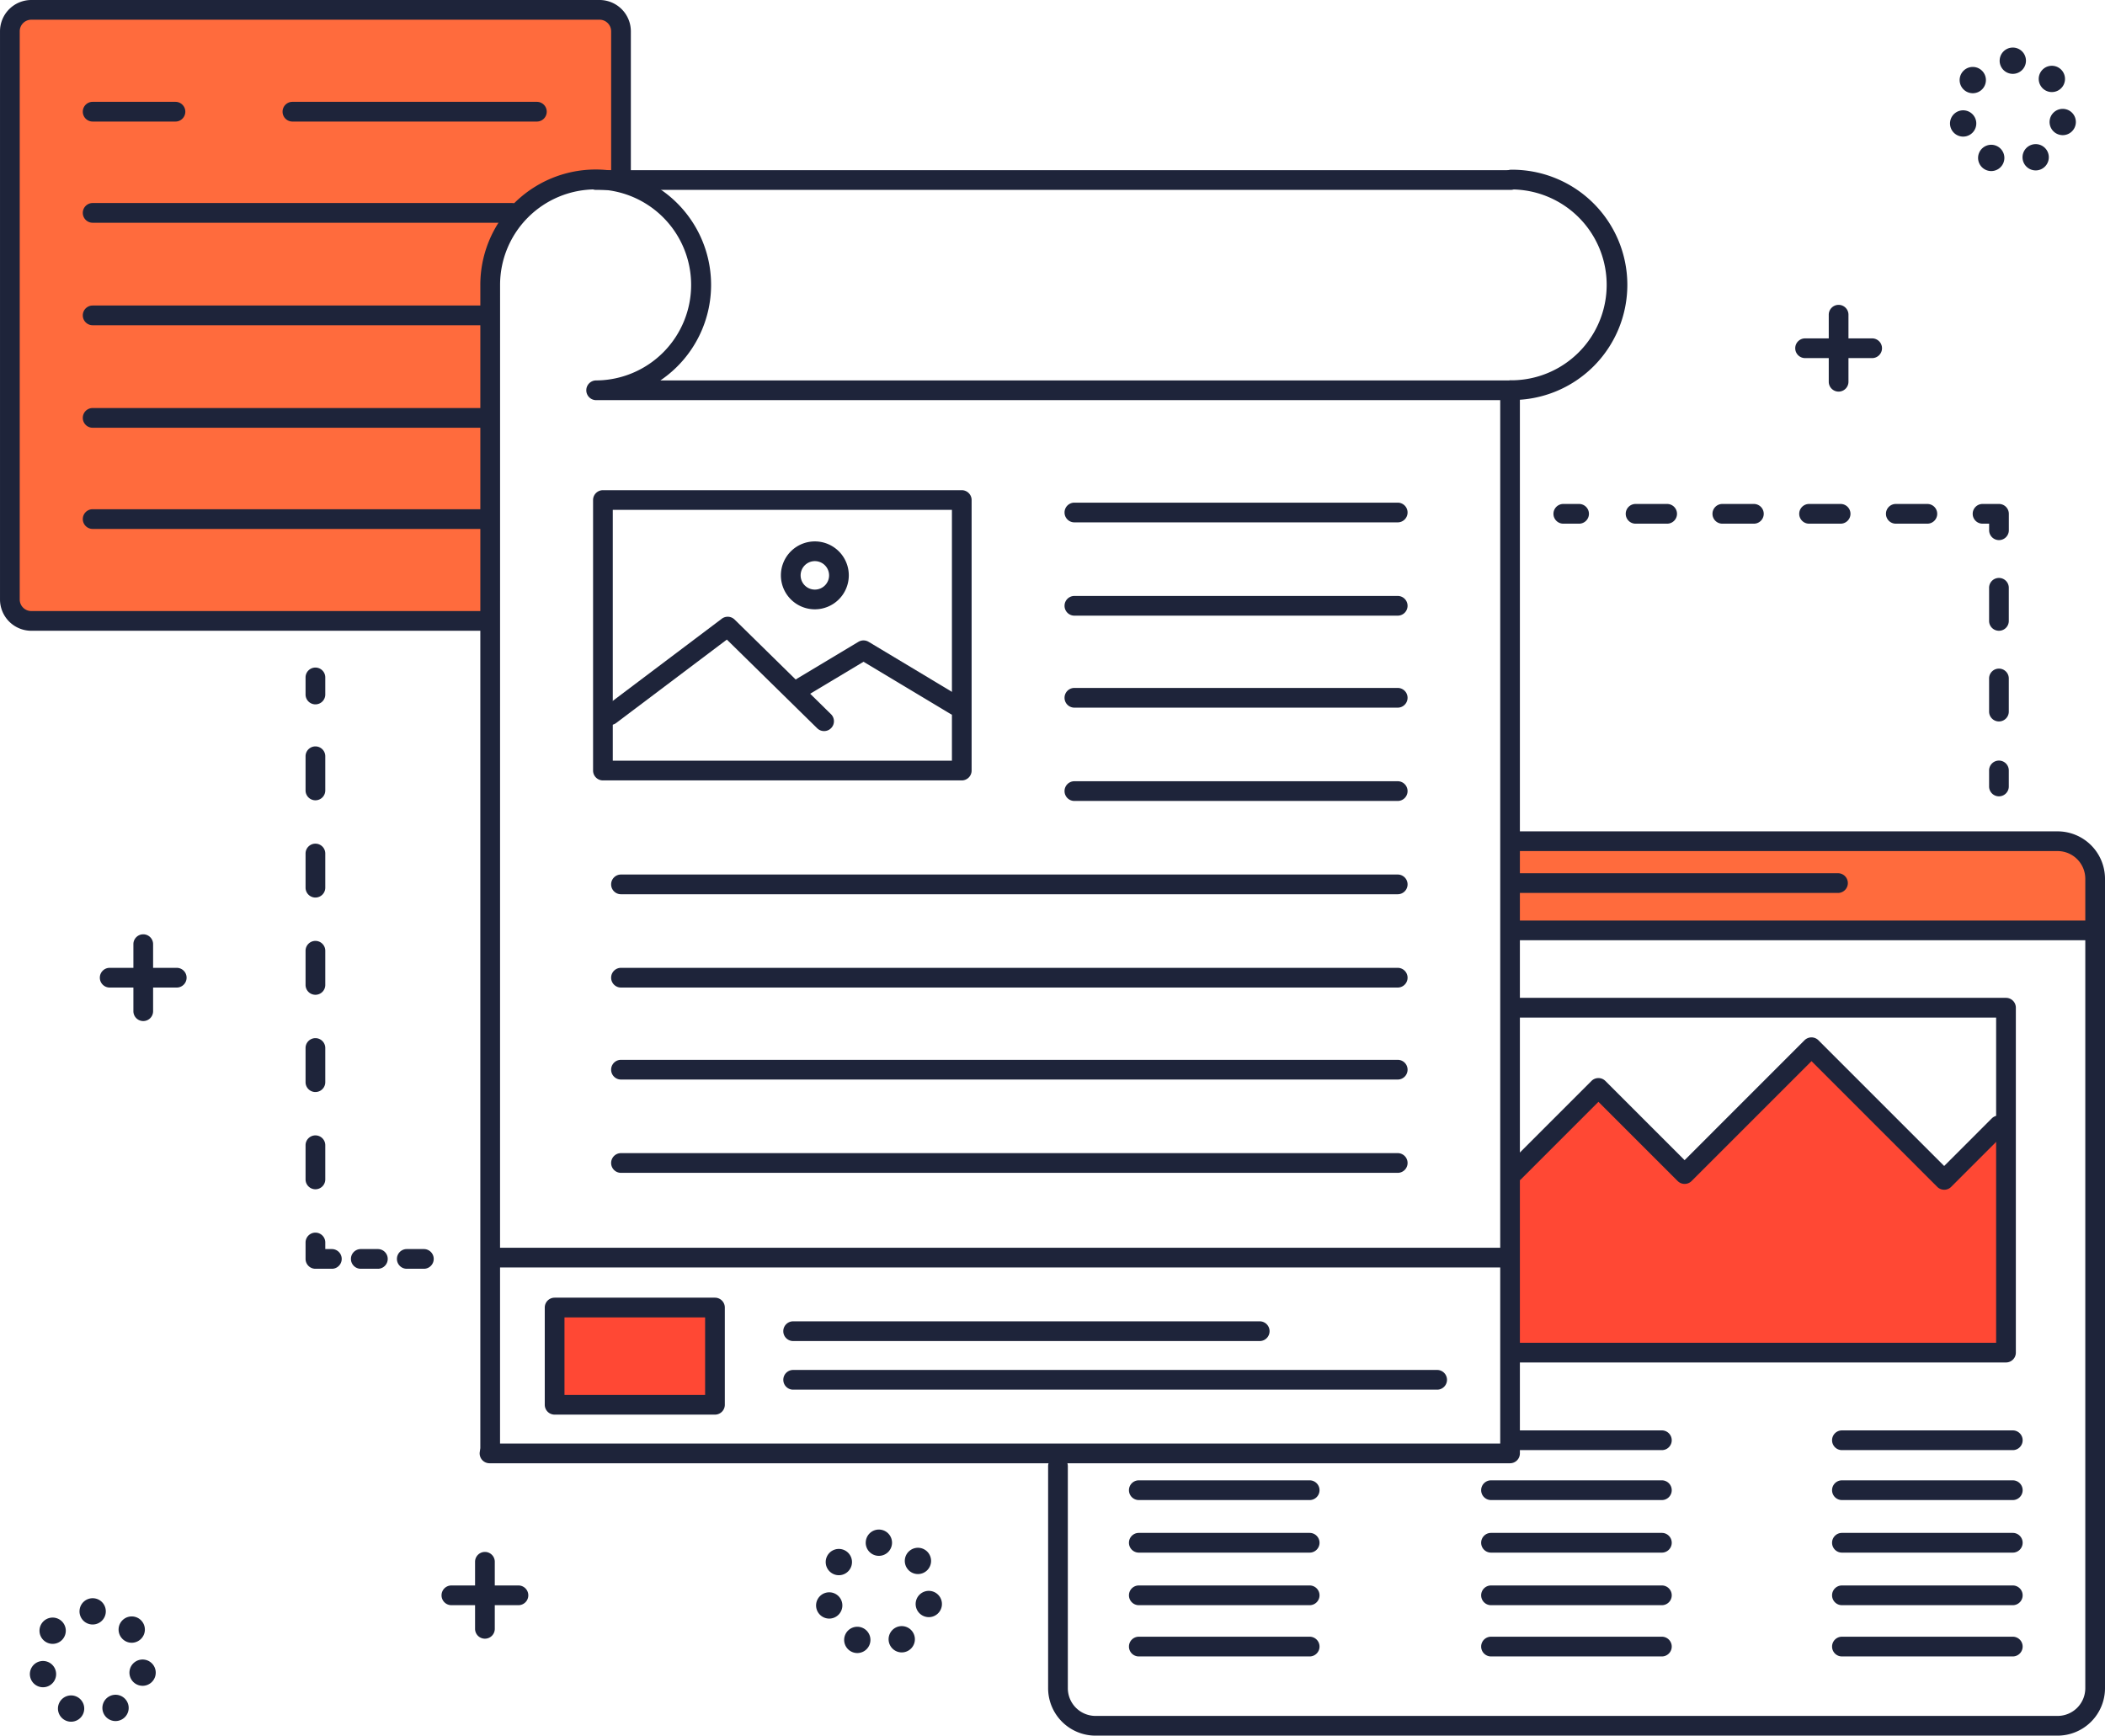 <svg xmlns="http://www.w3.org/2000/svg" width="270.001" height="222.651" viewBox="0 0 270.001 222.651">
  <g id="Group_1835" data-name="Group 1835" transform="translate(-7424.642 -3139.45)">
    <rect id="Rectangle_377" data-name="Rectangle 377" width="20.566" height="12.475" transform="translate(7495.697 3307.267)" fill="#ff4834"/>
    <path id="Path_1806" data-name="Path 1806" d="M8614.912,3936.335l-16.274,16.274-11.054-11.053-10.8,10.8.11,23.154h62.971v-30.085l-7.928,7.926Z" transform="translate(-957.915 -662.55)" fill="#ff4834"/>
    <path id="Path_1807" data-name="Path 1807" d="M7507.779,3146.95h-72.887a2.751,2.751,0,0,0-2.751,2.75v72.887a2.751,2.751,0,0,0,2.751,2.75h58.948l-.843-39.194c.769-8.167,2.915-13.422,6.743-15.118a20.11,20.11,0,0,1,10.79-3.341V3149.7A2.751,2.751,0,0,0,7507.779,3146.95Z" transform="translate(-6.235 -6.235)" fill="#ff6b3d"/>
    <path id="Path_1808" data-name="Path 1808" d="M8644.748,3779.588h-69.264v11.44h73.947v-6.757A4.684,4.684,0,0,0,8644.748,3779.588Z" transform="translate(-956.839 -532.226)" fill="#ff6b3d"/>
    <path id="Path_1809" data-name="Path 1809" d="M8569.764,3685.092" transform="translate(-952.082 -453.66)" fill="none" stroke="#1e243a" stroke-linecap="round" stroke-linejoin="round" stroke-width="15"/>
    <path id="Path_1810" data-name="Path 1810" d="M7921.8,3434.521h-130.9a1.265,1.265,0,0,1-1.251-1.443l.072-.5V3283.37a14.8,14.8,0,1,1,23.095,12.244h109.068a1.264,1.264,0,0,1,1.155,1.777,1.239,1.239,0,0,1,.024.246v135.619A1.264,1.264,0,0,1,7921.8,3434.521Zm-129.55-2.529H7920.54V3298.143H7804.579a1.264,1.264,0,0,1,0-2.529,12.253,12.253,0,1,0-12.324-12.259Z" transform="translate(-303.47 -107.362)" fill="#1e243a"/>
    <path id="Path_1811" data-name="Path 1811" d="M8568.3,3298.151a1.264,1.264,0,0,1,0-2.529,12.242,12.242,0,1,0,0-24.484,1.264,1.264,0,0,1,0-2.529,14.771,14.771,0,1,1,0,29.541Z" transform="translate(-949.818 -107.387)" fill="#1e243a"/>
    <path id="Path_1812" data-name="Path 1812" d="M7989.234,3271.478H7871.906a1.264,1.264,0,1,1,0-2.528h117.329a1.264,1.264,0,0,1,0,2.528Z" transform="translate(-370.814 -107.669)" fill="#1e243a"/>
    <path id="Path_1813" data-name="Path 1813" d="M8277.375,3524.478h-41.47a1.264,1.264,0,0,1,0-2.529h41.47a1.264,1.264,0,1,1,0,2.529Z" transform="translate(-673.454 -318.019)" fill="#1e243a"/>
    <path id="Path_1814" data-name="Path 1814" d="M8277.375,3595.478h-41.47a1.264,1.264,0,0,1,0-2.528h41.47a1.264,1.264,0,1,1,0,2.528Z" transform="translate(-673.454 -377.051)" fill="#1e243a"/>
    <path id="Path_1815" data-name="Path 1815" d="M8277.375,3665.479h-41.47a1.264,1.264,0,0,1,0-2.529h41.47a1.264,1.264,0,1,1,0,2.529Z" transform="translate(-673.454 -435.251)" fill="#1e243a"/>
    <path id="Path_1816" data-name="Path 1816" d="M8277.375,3736.479h-41.47a1.264,1.264,0,0,1,0-2.529h41.47a1.264,1.264,0,1,1,0,2.529Z" transform="translate(-673.454 -494.282)" fill="#1e243a"/>
    <path id="Path_1817" data-name="Path 1817" d="M7990.534,3807.478h-99.628a1.264,1.264,0,1,1,0-2.529h99.628a1.264,1.264,0,1,1,0,2.529Z" transform="translate(-386.612 -553.313)" fill="#1e243a"/>
    <path id="Path_1818" data-name="Path 1818" d="M7990.534,3878.478h-99.628a1.264,1.264,0,1,1,0-2.528h99.628a1.264,1.264,0,1,1,0,2.528Z" transform="translate(-386.612 -612.344)" fill="#1e243a"/>
    <path id="Path_1819" data-name="Path 1819" d="M7990.534,3948.479h-99.628a1.264,1.264,0,1,1,0-2.529h99.628a1.264,1.264,0,1,1,0,2.529Z" transform="translate(-386.612 -670.544)" fill="#1e243a"/>
    <path id="Path_1820" data-name="Path 1820" d="M7990.534,4019.479h-99.628a1.264,1.264,0,1,1,0-2.529h99.628a1.264,1.264,0,1,1,0,2.529Z" transform="translate(-386.612 -729.575)" fill="#1e243a"/>
    <path id="Path_1821" data-name="Path 1821" d="M7923.188,3549.683h-46.025a1.265,1.265,0,0,1-1.265-1.264v-34.7a1.265,1.265,0,0,1,1.265-1.265h46.025a1.265,1.265,0,0,1,1.265,1.265v34.7A1.265,1.265,0,0,1,7923.188,3549.683Zm-44.761-2.529h43.5v-32.176h-43.5Z" transform="translate(-375.185 -310.121)" fill="#1e243a"/>
    <path id="Path_1822" data-name="Path 1822" d="M7910.2,3623.45a1.262,1.262,0,0,1-.886-.362l-11.585-11.375-14.19,10.695a1.264,1.264,0,1,1-1.521-2.019l15.06-11.351a1.264,1.264,0,0,1,1.646.107l12.362,12.138a1.265,1.265,0,0,1-.886,2.167Z" transform="translate(-379.855 -390.216)" fill="#1e243a"/>
    <path id="Path_1823" data-name="Path 1823" d="M8048.444,3636.393a1.256,1.256,0,0,1-.649-.18l-11.149-6.69-7.217,4.33a1.264,1.264,0,0,1-1.3-2.168l7.866-4.72a1.266,1.266,0,0,1,1.3,0l11.8,7.08a1.264,1.264,0,0,1-.652,2.349Z" transform="translate(-501.243 -405.182)" fill="#1e243a"/>
    <path id="Path_1824" data-name="Path 1824" d="M8023.2,3560.16a4.355,4.355,0,1,1,4.354-4.355A4.359,4.359,0,0,1,8023.2,3560.16Zm0-6.181a1.826,1.826,0,1,0,1.826,1.826A1.828,1.828,0,0,0,8023.2,3553.979Z" transform="translate(-494.039 -342.547)" fill="#1e243a"/>
    <path id="Path_1825" data-name="Path 1825" d="M7928.372,4091.479H7798.906a1.264,1.264,0,0,1,0-2.529h129.466a1.264,1.264,0,1,1,0,2.529Z" transform="translate(-310.121 -789.437)" fill="#1e243a"/>
    <path id="Path_1826" data-name="Path 1826" d="M7862.236,4140.689a1.264,1.264,0,0,1-1.264,1.264h-20.566a1.264,1.264,0,0,1-1.265-1.264v-12.475a1.264,1.264,0,0,1,1.265-1.264h20.566a1.264,1.264,0,0,1,1.264,1.264Zm-20.566-1.265h18.038v-9.945h-18.038Z" transform="translate(-344.624 -821.032)" fill="#1e243a"/>
    <path id="Path_1827" data-name="Path 1827" d="M8081.751,4147.479h-59.844a1.264,1.264,0,1,1,0-2.529h59.844a1.264,1.264,0,0,1,0,2.529Z" transform="translate(-495.53 -835.998)" fill="#1e243a"/>
    <path id="Path_1828" data-name="Path 1828" d="M8104.509,4184.479h-82.6a1.264,1.264,0,1,1,0-2.529h82.6a1.264,1.264,0,0,1,0,2.529Z" transform="translate(-495.53 -866.76)" fill="#1e243a"/>
    <path id="Path_1829" data-name="Path 1829" d="M7486.763,3220.366h-58.105a4.02,4.02,0,0,1-4.015-4.015v-72.887a4.019,4.019,0,0,1,4.015-4.014h72.887a4.018,4.018,0,0,1,4.014,4.014v17.985a1.264,1.264,0,1,1-2.528,0v-17.985a1.488,1.488,0,0,0-1.486-1.486h-72.887a1.488,1.488,0,0,0-1.486,1.486v72.887a1.488,1.488,0,0,0,1.486,1.486h58.105a1.264,1.264,0,0,1,0,2.529Z" transform="translate(0 0)" fill="#1e243a"/>
    <path id="Path_1830" data-name="Path 1830" d="M7499.527,3219.478h-10.62a1.264,1.264,0,1,1,0-2.529h10.62a1.264,1.264,0,0,1,0,2.529Z" transform="translate(-52.38 -64.435)" fill="#1e243a"/>
    <path id="Path_1831" data-name="Path 1831" d="M7672.261,3219.478h-31.355a1.264,1.264,0,0,1,0-2.529h31.355a1.264,1.264,0,1,1,0,2.529Z" transform="translate(-178.756 -64.435)" fill="#1e243a"/>
    <path id="Path_1832" data-name="Path 1832" d="M7542.682,3296.479h-53.775a1.264,1.264,0,1,1,0-2.529h53.775a1.264,1.264,0,0,1,0,2.529Z" transform="translate(-52.38 -128.455)" fill="#1e243a"/>
    <path id="Path_1833" data-name="Path 1833" d="M7539.142,3374.478h-50.235a1.264,1.264,0,1,1,0-2.529h50.235a1.264,1.264,0,0,1,0,2.529Z" transform="translate(-52.38 -193.306)" fill="#1e243a"/>
    <path id="Path_1834" data-name="Path 1834" d="M7539.142,3452.479h-50.235a1.264,1.264,0,1,1,0-2.529h50.235a1.264,1.264,0,0,1,0,2.529Z" transform="translate(-52.38 -258.157)" fill="#1e243a"/>
    <path id="Path_1835" data-name="Path 1835" d="M7539.142,3529.478h-50.235a1.264,1.264,0,1,1,0-2.528h50.235a1.264,1.264,0,1,1,0,2.528Z" transform="translate(-52.38 -322.177)" fill="#1e243a"/>
    <path id="Path_1836" data-name="Path 1836" d="M8351.631,3888.091h-123.4a6.088,6.088,0,0,1-6.082-6.081v-28.524a1.265,1.265,0,0,1,2.529,0v28.524a3.556,3.556,0,0,0,3.553,3.552h123.4a3.556,3.556,0,0,0,3.553-3.552V3778.169a3.557,3.557,0,0,0-3.553-3.552h-69.916a1.264,1.264,0,0,1,0-2.528h69.916a6.087,6.087,0,0,1,6.081,6.081V3882.01A6.088,6.088,0,0,1,8351.631,3888.091Z" transform="translate(-663.069 -525.991)" fill="#1e243a"/>
    <path id="Path_1837" data-name="Path 1837" d="M8633.626,3945.545h-62.3a1.264,1.264,0,0,1,0-2.528h61.033V3901.3h-61.817a1.264,1.264,0,1,1,0-2.529h63.081a1.265,1.265,0,0,1,1.265,1.264v44.248A1.265,1.265,0,0,1,8633.626,3945.545Z" transform="translate(-951.68 -631.316)" fill="#1e243a"/>
    <path id="Path_1838" data-name="Path 1838" d="M8645.4,3842.479h-73.5a1.264,1.264,0,0,1,0-2.529h73.5a1.264,1.264,0,0,1,0,2.529Z" transform="translate(-952.812 -582.413)" fill="#1e243a"/>
    <path id="Path_1839" data-name="Path 1839" d="M8613.206,3806.479h-41.3a1.264,1.264,0,0,1,0-2.529h41.3a1.264,1.264,0,1,1,0,2.529Z" transform="translate(-952.812 -552.481)" fill="#1e243a"/>
    <path id="Path_1840" data-name="Path 1840" d="M8625.7,3948.385a1.26,1.26,0,0,1-.895-.37l-16.127-16.127-15.379,15.38a1.266,1.266,0,0,1-1.789,0l-10.16-10.16-9.911,9.911a1.264,1.264,0,0,1-1.787-1.788l10.8-10.8a1.265,1.265,0,0,1,1.788,0l10.16,10.16,15.379-15.38a1.266,1.266,0,0,1,1.789,0l16.127,16.127,6.1-6.1a1.264,1.264,0,0,1,1.788,1.788l-6.993,6.992A1.256,1.256,0,0,1,8625.7,3948.385Z" transform="translate(-951.68 -656.314)" fill="#1e243a"/>
    <path id="Path_1841" data-name="Path 1841" d="M8306.82,4268.479h-21.914a1.264,1.264,0,1,1,0-2.529h21.914a1.264,1.264,0,1,1,0,2.529Z" transform="translate(-714.192 -936.6)" fill="#1e243a"/>
    <path id="Path_1842" data-name="Path 1842" d="M8306.82,4308.479h-21.914a1.264,1.264,0,1,1,0-2.529h21.914a1.264,1.264,0,1,1,0,2.529Z" transform="translate(-714.192 -969.857)" fill="#1e243a"/>
    <path id="Path_1843" data-name="Path 1843" d="M8306.82,4348.479h-21.914a1.264,1.264,0,1,1,0-2.529h21.914a1.264,1.264,0,1,1,0,2.529Z" transform="translate(-714.192 -1003.114)" fill="#1e243a"/>
    <path id="Path_1844" data-name="Path 1844" d="M8306.82,4387.479h-21.914a1.264,1.264,0,1,1,0-2.529h21.914a1.264,1.264,0,1,1,0,2.529Z" transform="translate(-714.192 -1035.54)" fill="#1e243a"/>
    <path id="Path_1845" data-name="Path 1845" d="M8574.82,4268.479h-21.915a1.264,1.264,0,0,1,0-2.529h21.915a1.264,1.264,0,1,1,0,2.529Z" transform="translate(-937.015 -936.6)" fill="#1e243a"/>
    <path id="Path_1846" data-name="Path 1846" d="M8589.786,4230.479h-18.881a1.264,1.264,0,0,1,0-2.529h18.881a1.264,1.264,0,1,1,0,2.529Z" transform="translate(-951.981 -905.006)" fill="#1e243a"/>
    <path id="Path_1847" data-name="Path 1847" d="M8574.82,4308.479h-21.915a1.264,1.264,0,0,1,0-2.529h21.915a1.264,1.264,0,1,1,0,2.529Z" transform="translate(-937.015 -969.857)" fill="#1e243a"/>
    <path id="Path_1848" data-name="Path 1848" d="M8574.82,4348.479h-21.915a1.264,1.264,0,0,1,0-2.529h21.915a1.264,1.264,0,1,1,0,2.529Z" transform="translate(-937.015 -1003.114)" fill="#1e243a"/>
    <path id="Path_1849" data-name="Path 1849" d="M8574.82,4387.479h-21.915a1.264,1.264,0,0,1,0-2.529h21.915a1.264,1.264,0,1,1,0,2.529Z" transform="translate(-937.015 -1035.54)" fill="#1e243a"/>
    <path id="Path_1850" data-name="Path 1850" d="M8841.82,4268.479h-21.915a1.264,1.264,0,0,1,0-2.529h21.915a1.264,1.264,0,1,1,0,2.529Z" transform="translate(-1159.005 -936.6)" fill="#1e243a"/>
    <path id="Path_1851" data-name="Path 1851" d="M8841.82,4230.479h-21.915a1.264,1.264,0,0,1,0-2.529h21.915a1.264,1.264,0,1,1,0,2.529Z" transform="translate(-1159.005 -905.006)" fill="#1e243a"/>
    <path id="Path_1852" data-name="Path 1852" d="M8841.82,4308.479h-21.915a1.264,1.264,0,0,1,0-2.529h21.915a1.264,1.264,0,1,1,0,2.529Z" transform="translate(-1159.005 -969.857)" fill="#1e243a"/>
    <path id="Path_1853" data-name="Path 1853" d="M8841.82,4348.479h-21.915a1.264,1.264,0,0,1,0-2.529h21.915a1.264,1.264,0,1,1,0,2.529Z" transform="translate(-1159.005 -1003.114)" fill="#1e243a"/>
    <path id="Path_1854" data-name="Path 1854" d="M8841.82,4387.479h-21.915a1.264,1.264,0,0,1,0-2.529h21.915a1.264,1.264,0,1,1,0,2.529Z" transform="translate(-1159.005 -1035.54)" fill="#1e243a"/>
    <path id="Path_1855" data-name="Path 1855" d="M7658.405,3652.17a1.264,1.264,0,0,1-1.265-1.264v-2.191a1.264,1.264,0,1,1,2.529,0v2.191A1.264,1.264,0,0,1,7658.405,3652.17Z" transform="translate(-193.305 -422.364)" fill="#1e243a"/>
    <path id="Path_1856" data-name="Path 1856" d="M7658.405,3764.26a1.265,1.265,0,0,1-1.265-1.264v-4.383a1.264,1.264,0,1,1,2.529,0V3763A1.264,1.264,0,0,1,7658.405,3764.26Zm0-12.474a1.265,1.265,0,0,1-1.265-1.264v-4.383a1.264,1.264,0,0,1,2.529,0v4.383A1.264,1.264,0,0,1,7658.405,3751.785Zm0-12.475a1.264,1.264,0,0,1-1.265-1.264v-4.383a1.264,1.264,0,1,1,2.529,0v4.383A1.264,1.264,0,0,1,7658.405,3739.311Zm0-12.474a1.265,1.265,0,0,1-1.265-1.264v-4.383a1.264,1.264,0,0,1,2.529,0v4.383A1.264,1.264,0,0,1,7658.405,3726.836Zm0-12.475a1.265,1.265,0,0,1-1.265-1.265v-4.383a1.264,1.264,0,1,1,2.529,0v4.383A1.264,1.264,0,0,1,7658.405,3714.362Z" transform="translate(-193.305 -472.249)" fill="#1e243a"/>
    <path id="Path_1857" data-name="Path 1857" d="M7660.513,4082.086h-2.107a1.264,1.264,0,0,1-1.265-1.264v-2.107a1.264,1.264,0,1,1,2.529,0v.843h.843a1.264,1.264,0,0,1,0,2.529Z" transform="translate(-193.305 -779.876)" fill="#1e243a"/>
    <path id="Path_1858" data-name="Path 1858" d="M7695.1,4092.479h-2.191a1.264,1.264,0,0,1,0-2.528h2.191a1.264,1.264,0,1,1,0,2.528Z" transform="translate(-221.99 -790.269)" fill="#1e243a"/>
    <path id="Path_1859" data-name="Path 1859" d="M7730.1,4092.479h-2.192a1.264,1.264,0,1,1,0-2.528h2.192a1.264,1.264,0,0,1,0,2.528Z" transform="translate(-251.09 -790.269)" fill="#1e243a"/>
    <path id="Path_1860" data-name="Path 1860" d="M8939.4,3723a1.264,1.264,0,0,1-1.264-1.264v-2.023a1.264,1.264,0,1,1,2.527,0v2.023A1.264,1.264,0,0,1,8939.4,3723Z" transform="translate(-1258.36 -481.395)" fill="#1e243a"/>
    <path id="Path_1861" data-name="Path 1861" d="M8939.4,3597.825a1.264,1.264,0,0,1-1.264-1.264v-4.214a1.264,1.264,0,1,1,2.527,0v4.214A1.264,1.264,0,0,1,8939.4,3597.825Zm0-11.632a1.263,1.263,0,0,1-1.264-1.264v-4.214a1.264,1.264,0,1,1,2.527,0v4.214A1.263,1.263,0,0,1,8939.4,3586.193Z" transform="translate(-1258.36 -365.827)" fill="#1e243a"/>
    <path id="Path_1862" data-name="Path 1862" d="M8929.013,3527.586a1.264,1.264,0,0,1-1.264-1.264v-.843h-.844a1.264,1.264,0,0,1,0-2.529h2.107a1.264,1.264,0,0,1,1.264,1.265v2.107A1.264,1.264,0,0,1,8929.013,3527.586Z" transform="translate(-1247.968 -318.851)" fill="#1e243a"/>
    <path id="Path_1863" data-name="Path 1863" d="M8700.329,3525.479h-4.045a1.264,1.264,0,1,1,0-2.529h4.045a1.264,1.264,0,1,1,0,2.529Zm-11.126,0h-4.045a1.264,1.264,0,1,1,0-2.529h4.045a1.264,1.264,0,1,1,0,2.529Zm-11.125,0h-4.046a1.264,1.264,0,1,1,0-2.529h4.046a1.264,1.264,0,0,1,0,2.529Zm-11.126,0h-4.047a1.264,1.264,0,0,1,0-2.529h4.047a1.264,1.264,0,0,1,0,2.529Z" transform="translate(-1028.472 -318.851)" fill="#1e243a"/>
    <path id="Path_1864" data-name="Path 1864" d="M8609.928,3525.479h-2.022a1.264,1.264,0,1,1,0-2.529h2.022a1.264,1.264,0,1,1,0,2.529Z" transform="translate(-982.743 -318.851)" fill="#1e243a"/>
    <path id="Path_1865" data-name="Path 1865" d="M7451.952,4371.333a1.685,1.685,0,0,1-.814-2.24h0a1.684,1.684,0,0,1,2.24-.814h0a1.684,1.684,0,0,1,.814,2.24h0a1.685,1.685,0,0,1-1.528.973h0A1.685,1.685,0,0,1,7451.952,4371.333Zm4.907-.853a1.686,1.686,0,0,1,.749-2.263h0a1.684,1.684,0,0,1,2.264.749h0a1.683,1.683,0,0,1-.749,2.262h0a1.668,1.668,0,0,1-.757.181h0A1.684,1.684,0,0,1,7456.859,4370.479Zm-9.435-4.707a1.683,1.683,0,0,1,1.252-2.027h0A1.685,1.685,0,0,1,7450.7,4365h0a1.685,1.685,0,0,1-1.252,2.028h0a1.752,1.752,0,0,1-.388.045h0A1.685,1.685,0,0,1,7447.424,4365.772Zm14.072,1.078a1.685,1.685,0,0,1-1.312-1.989h0a1.687,1.687,0,0,1,1.991-1.313h0a1.686,1.686,0,0,1,1.312,1.991h0a1.686,1.686,0,0,1-1.649,1.347h0A1.708,1.708,0,0,1,7461.5,4366.85Zm-12.244-5.71a1.684,1.684,0,0,1-.275-2.367h0a1.686,1.686,0,0,1,2.369-.275h0a1.684,1.684,0,0,1,.275,2.367h0a1.683,1.683,0,0,1-1.324.64h0A1.682,1.682,0,0,1,7449.253,4361.14Zm9.9-.384a1.685,1.685,0,0,1,.206-2.374h0a1.685,1.685,0,0,1,2.375.206h0a1.685,1.685,0,0,1-.206,2.375h0a1.688,1.688,0,0,1-1.084.4h0A1.679,1.679,0,0,1,7459.15,4360.756Zm-5.406-3.42a1.686,1.686,0,0,1,1.686-1.686h0a1.685,1.685,0,0,1,1.686,1.686h0a1.685,1.685,0,0,1-1.686,1.686h0A1.686,1.686,0,0,1,7453.744,4357.335Z" transform="translate(-18.904 -1011.179)" fill="#1e243a"/>
    <path id="Path_1866" data-name="Path 1866" d="M8050.161,4319.083a1.686,1.686,0,0,1-.814-2.24h0a1.684,1.684,0,0,1,2.24-.814h0a1.686,1.686,0,0,1,.814,2.24h0a1.684,1.684,0,0,1-1.528.973h0A1.659,1.659,0,0,1,8050.161,4319.083Zm4.907-.853a1.685,1.685,0,0,1,.749-2.262h0a1.684,1.684,0,0,1,2.264.749h0a1.685,1.685,0,0,1-.748,2.262h0a1.674,1.674,0,0,1-.757.181h0A1.684,1.684,0,0,1,8055.068,4318.229Zm-9.436-4.706a1.685,1.685,0,0,1,1.253-2.028h0a1.685,1.685,0,0,1,2.028,1.252h0a1.686,1.686,0,0,1-1.253,2.028h0a1.7,1.7,0,0,1-.389.046h0A1.687,1.687,0,0,1,8045.633,4313.523Zm14.073,1.077a1.683,1.683,0,0,1-1.312-1.989h0a1.687,1.687,0,0,1,1.991-1.312h0a1.688,1.688,0,0,1,1.312,1.991h0a1.688,1.688,0,0,1-1.65,1.347h0A1.706,1.706,0,0,1,8059.706,4314.6Zm-12.243-5.708a1.688,1.688,0,0,1-.277-2.369h0a1.687,1.687,0,0,1,2.369-.274h0a1.684,1.684,0,0,1,.274,2.367h0a1.677,1.677,0,0,1-1.321.641h0A1.675,1.675,0,0,1,8047.463,4308.892Zm9.9-.386a1.683,1.683,0,0,1,.206-2.373h0a1.684,1.684,0,0,1,2.375.205h0a1.686,1.686,0,0,1-.207,2.375h0a1.677,1.677,0,0,1-1.082.395h0A1.676,1.676,0,0,1,8057.359,4308.506Zm-5.406-3.42a1.686,1.686,0,0,1,1.686-1.686h0a1.687,1.687,0,0,1,1.687,1.686h0a1.686,1.686,0,0,1-1.687,1.686h0A1.685,1.685,0,0,1,8051.953,4305.085Z" transform="translate(-516.269 -967.737)" fill="#1e243a"/>
    <path id="Path_1867" data-name="Path 1867" d="M8912.952,3191.333a1.684,1.684,0,0,1-.814-2.24h0a1.685,1.685,0,0,1,2.241-.814h0a1.684,1.684,0,0,1,.813,2.24h0a1.684,1.684,0,0,1-1.529.973h0A1.679,1.679,0,0,1,8912.952,3191.333Zm4.907-.853a1.686,1.686,0,0,1,.749-2.262h0a1.683,1.683,0,0,1,2.264.748h0a1.686,1.686,0,0,1-.749,2.262h0a1.663,1.663,0,0,1-.755.18h0A1.686,1.686,0,0,1,8917.859,3190.479Zm-9.436-4.707a1.686,1.686,0,0,1,1.254-2.028h0a1.685,1.685,0,0,1,2.027,1.253h0a1.685,1.685,0,0,1-1.253,2.028h0a1.711,1.711,0,0,1-.39.046h0A1.686,1.686,0,0,1,8908.424,3185.773Zm14.073,1.077a1.684,1.684,0,0,1-1.312-1.989h0a1.686,1.686,0,0,1,1.99-1.313h0a1.685,1.685,0,0,1,1.312,1.991h0a1.686,1.686,0,0,1-1.648,1.347h0A1.7,1.7,0,0,1,8922.5,3186.85Zm-12.243-5.708a1.686,1.686,0,0,1-.275-2.368h0a1.683,1.683,0,0,1,2.366-.275h0a1.684,1.684,0,0,1,.276,2.367h0a1.681,1.681,0,0,1-1.322.641h0A1.683,1.683,0,0,1,8910.254,3181.142Zm9.9-.386a1.684,1.684,0,0,1,.206-2.375h0a1.685,1.685,0,0,1,2.374.207h0a1.687,1.687,0,0,1-.205,2.375h0a1.687,1.687,0,0,1-1.084.395h0A1.679,1.679,0,0,1,8920.15,3180.756Zm-5.406-3.42a1.686,1.686,0,0,1,1.686-1.686h0a1.685,1.685,0,0,1,1.686,1.686h0a1.684,1.684,0,0,1-1.686,1.686h0A1.685,1.685,0,0,1,8914.744,3177.336Z" transform="translate(-1233.615 -30.098)" fill="#1e243a"/>
    <path id="Path_1868" data-name="Path 1868" d="M7527.405,3861.576a1.264,1.264,0,0,1-1.265-1.264v-8.6a1.264,1.264,0,1,1,2.528,0v8.6A1.264,1.264,0,0,1,7527.405,3861.576Z" transform="translate(-84.388 -591.143)" fill="#1e243a"/>
    <path id="Path_1869" data-name="Path 1869" d="M7510.5,3878.478h-8.6a1.264,1.264,0,1,1,0-2.528h8.6a1.264,1.264,0,1,1,0,2.528Z" transform="translate(-63.188 -612.344)" fill="#1e243a"/>
    <path id="Path_1870" data-name="Path 1870" d="M7787.4,4331.576a1.264,1.264,0,0,1-1.265-1.264v-8.6a1.264,1.264,0,0,1,2.529,0v8.6A1.264,1.264,0,0,1,7787.4,4331.576Z" transform="translate(-300.558 -981.913)" fill="#1e243a"/>
    <path id="Path_1871" data-name="Path 1871" d="M7770.5,4348.479h-8.6a1.264,1.264,0,0,1,0-2.529h8.6a1.264,1.264,0,1,1,0,2.529Z" transform="translate(-279.359 -1003.114)" fill="#1e243a"/>
    <path id="Path_1872" data-name="Path 1872" d="M8817.4,3382.576a1.264,1.264,0,0,1-1.264-1.264v-8.6a1.264,1.264,0,1,1,2.528,0v8.6A1.264,1.264,0,0,1,8817.4,3382.576Z" transform="translate(-1156.926 -192.89)" fill="#1e243a"/>
    <path id="Path_1873" data-name="Path 1873" d="M8800.5,3399.479h-8.6a1.264,1.264,0,1,1,0-2.529h8.6a1.264,1.264,0,0,1,0,2.529Z" transform="translate(-1135.725 -214.092)" fill="#1e243a"/>
  </g>
</svg>
